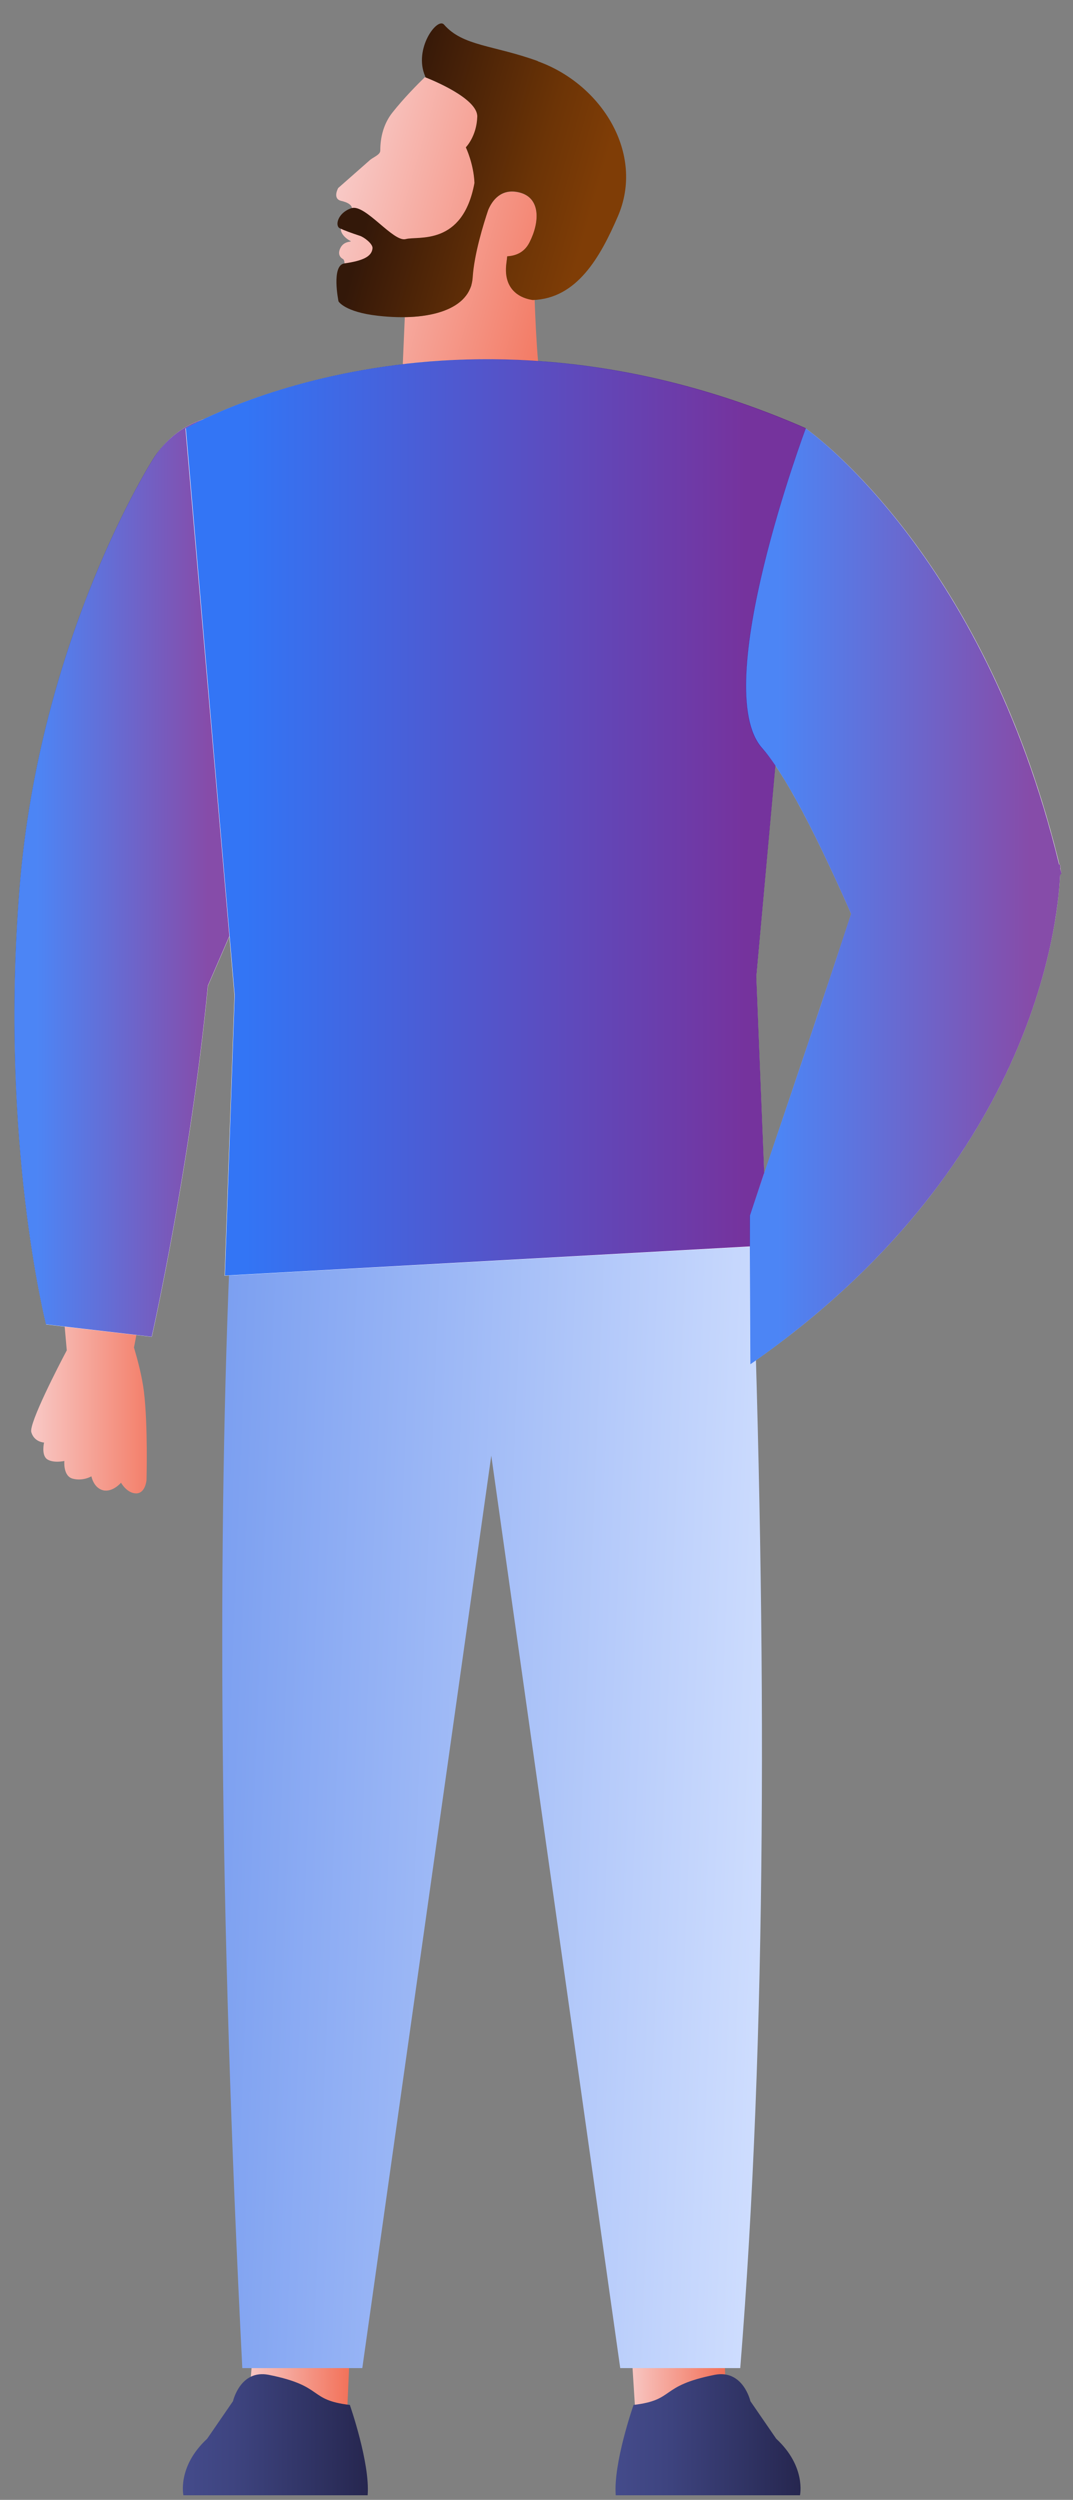 <svg width="61" height="142" viewBox="0 0 61 142" fill="none" xmlns="http://www.w3.org/2000/svg">
<rect x="0" y="0" width="61" height="142" fill="#808080" stroke="none"/>
<path d="M41.122 130.922L41.259 136.277L36.159 137.657L35.709 130.551L41.122 130.922Z" fill="url(#paint0_linear_129_355)"/>
<path d="M14.606 130.922L14.048 137.51L19.735 137.011L20.019 130.551L14.606 130.922Z" fill="url(#paint1_linear_129_355)"/>
<path d="M42.758 70.01L27.939 70.636L13.119 70.01C12.345 87.375 12.453 108.391 13.775 134.516H20.597L27.929 82.686L35.26 134.516H42.083C43.59 115.742 43.6 93.796 42.739 70.01H42.758Z" fill="url(#paint2_linear_129_355)"/>
<path d="M19.892 136.62C19.892 136.62 21.047 139.918 20.9 141.739H10.427C10.427 141.739 10.064 140.114 11.777 138.528L13.246 136.394C13.246 136.394 13.657 134.584 15.272 134.897C18.473 135.533 17.474 136.326 19.902 136.61L19.892 136.62Z" fill="url(#paint3_linear_129_355)"/>
<path d="M36.013 136.62C36.013 136.62 34.858 139.918 35.005 141.739H45.479C45.479 141.739 45.841 140.114 44.128 138.528L42.66 136.394C42.66 136.394 42.249 134.584 40.633 134.897C37.433 135.533 38.431 136.326 36.004 136.61L36.013 136.62Z" fill="url(#paint4_linear_129_355)"/>
<path d="M7.614 76.558C8.212 73.504 9.944 64.302 9.876 61.2C9.797 57.46 9.856 56.53 9.856 56.53C9.856 56.53 5.226 55.835 3.249 56.736C2.72 56.971 2.407 59.8 2.446 61.532L3.797 76.705C3.337 77.566 1.634 80.865 1.78 81.354C1.947 81.922 2.505 81.941 2.505 81.941C2.505 81.941 2.338 82.656 2.681 82.891C3.033 83.126 3.66 82.989 3.66 82.989C3.66 82.989 3.572 83.86 4.149 83.997C4.727 84.144 5.197 83.86 5.197 83.86C5.197 83.86 5.314 84.516 5.862 84.653C6.41 84.78 6.88 84.222 6.88 84.222C6.88 84.222 7.213 84.829 7.742 84.829C8.27 84.829 8.329 84.075 8.329 84.075C8.329 84.075 8.417 80.963 8.182 79.044C8.074 78.183 7.84 77.302 7.624 76.567L7.614 76.558Z" fill="url(#paint5_linear_129_355)"/>
<path d="M30.999 23.018C30.632 22.201 30.468 19.11 30.394 17.021C30.363 17.023 30.338 17.036 30.308 17.038C30.298 17.035 30.279 17.029 30.261 17.024C30.223 17.013 30.173 17.009 30.105 17C30.086 16.994 30.057 16.986 30.039 16.981C29.982 16.965 29.916 16.946 29.841 16.924C29.803 16.914 29.775 16.906 29.74 16.886C29.674 16.867 29.604 16.826 29.535 16.786C29.5 16.766 29.458 16.733 29.423 16.713C29.362 16.676 29.298 16.616 29.243 16.56C29.204 16.518 29.162 16.486 29.133 16.447C29.08 16.381 29.04 16.308 29 16.236C28.963 16.185 28.936 16.136 28.905 16.066C28.868 15.984 28.848 15.877 28.825 15.778C28.813 15.714 28.791 15.647 28.782 15.573C28.765 15.384 28.765 15.171 28.792 14.934C28.811 14.797 28.824 14.679 28.835 14.57C29.268 14.551 29.784 14.383 30.099 13.781C30.699 12.609 30.739 11.225 29.509 10.934C27.947 10.559 27.592 12.402 27.592 12.402C27.592 12.402 26.188 13.466 26.814 11.67C27.346 10.132 26.492 8.381 26.492 8.381C26.492 8.381 27.098 7.76 27.143 6.643C27.178 5.523 24.155 4.383 24.155 4.383C23.759 4.768 22.96 5.568 22.305 6.399C21.826 7.005 21.617 7.77 21.62 8.544C21.625 8.811 21.184 8.929 20.982 9.136L19.227 10.68C19.227 10.68 18.878 11.293 19.404 11.413C20.121 11.577 20.001 11.889 20.001 11.889C20.001 11.889 19.924 12.478 19.613 12.674C19.05 13.042 19.648 13.549 19.889 13.669C20.12 13.786 19.589 13.614 19.352 14.086C19.115 14.558 19.516 14.723 19.516 14.723C19.907 15.242 18.456 16.222 19.747 17.08C20.644 17.683 24.654 18.362 26.116 17.06L26.812 16.16C26.812 16.16 26.8 16.238 26.782 16.263C26.766 16.32 26.734 16.361 26.708 16.415C26.66 16.513 26.621 16.614 26.554 16.707C26.519 16.758 26.477 16.797 26.442 16.848C26.377 16.931 26.303 17.012 26.22 17.09C26.178 17.129 26.13 17.155 26.088 17.195C25.398 17.72 24.313 17.99 23.013 18.015L22.891 20.861L20.818 22.304C20.818 22.304 23.659 29.206 27.706 28.867C31.756 28.519 31.474 24.061 31.015 23.033L30.999 23.018Z" fill="url(#paint6_linear_129_355)"/>
<path d="M30.582 3.473C28.036 2.551 26.314 2.628 25.241 1.395C24.857 0.959 23.501 2.78 24.168 4.325C24.172 4.347 24.186 4.371 24.19 4.393C24.555 4.538 27.166 5.59 27.133 6.63C27.098 7.75 26.483 8.368 26.483 8.368C26.483 8.368 26.929 9.3 26.973 10.392C26.305 14.008 23.753 13.39 23.067 13.581C22.36 13.775 20.769 11.579 19.986 11.823C19.201 12.077 19.028 12.822 19.313 12.965C19.573 13.09 19.988 13.239 20.444 13.39C20.689 13.46 21.198 13.85 21.178 14.099C21.14 14.587 20.595 14.818 19.576 14.964C18.822 15.074 19.244 17.119 19.244 17.119C19.244 17.119 19.59 17.727 21.504 17.939C24.425 18.266 26.759 17.58 26.873 15.759C26.958 14.43 27.486 12.727 27.758 11.919C27.977 11.402 28.479 10.68 29.509 10.924C30.739 11.215 30.699 12.598 30.099 13.771C29.794 14.376 29.271 14.531 28.835 14.559C28.824 14.668 28.811 14.787 28.792 14.924C28.538 16.735 29.978 17.004 30.293 17.043C32.811 16.96 34.131 14.588 35.123 12.296C36.671 8.738 34.217 4.788 30.57 3.48L30.582 3.473Z" fill="url(#paint7_linear_129_355)"/>
<path opacity="0.85" d="M23.032 20.684L27.829 45.616L33.927 20.88C29.875 20.283 26.194 20.312 23.023 20.675L23.032 20.684Z" fill="url(#paint8_linear_129_355)"/>
<path d="M2.621 75.235L8.631 75.939C8.631 75.939 10.833 66.2 11.822 56L20.103 36.942C20.103 36.942 21.268 27.819 16.256 24.726C11.244 21.632 8.729 26.047 8.729 26.047C8.729 26.047 2.258 36.1 1.113 50.479C-0.032 64.859 2.621 75.235 2.621 75.235Z" fill="white"/>
<path d="M10.549 24.336C10.549 24.336 25.633 15.517 45.797 24.336L42.988 55.503L43.605 70.763L12.771 72.466L13.329 56.531L10.549 24.336Z" fill="white"/>
<path d="M45.799 24.334C45.799 24.334 56.087 31.402 60.344 49.599L52.122 61.051C52.122 61.051 46.415 45.899 43.332 42.522C40.249 39.145 45.799 24.334 45.799 24.334Z" fill="white"/>
<path d="M42.621 69.059C42.621 69.059 49.003 50.383 49.884 47.152C50.765 43.922 60.28 49.139 60.28 49.139C60.28 49.139 60.642 65.007 42.651 77.497L42.611 69.059H42.621Z" fill="white"/>
<path opacity="0.7" d="M60.344 49.599C60.325 49.511 60.296 49.432 60.276 49.354C60.276 49.217 60.276 49.139 60.276 49.139L60.208 49.099C55.881 31.284 45.799 24.334 45.799 24.334C45.799 24.334 40.249 39.145 43.332 42.522C44.732 44.058 46.68 48.033 48.383 51.909C46.22 58.526 42.617 69.058 42.617 69.058L42.657 77.496C58.632 66.396 60.129 52.653 60.266 49.716L60.344 49.608V49.599Z" fill="url(#paint9_linear_129_355)"/>
<path opacity="0.7" d="M10.552 24.335C10.552 24.335 10.895 24.14 11.541 23.826C9.671 24.404 8.722 26.039 8.722 26.039C8.722 26.039 2.252 36.091 1.106 50.471C-0.039 64.85 2.614 75.226 2.614 75.226L8.624 75.931C8.624 75.931 10.826 66.191 11.815 55.992L13.039 53.172L10.543 24.335H10.552Z" fill="url(#paint10_linear_129_355)"/>
<path opacity="0.8" d="M42.632 70.811V69.049C42.632 69.049 42.945 68.109 43.444 66.631L42.994 55.492L44.081 43.481C43.826 43.109 43.572 42.767 43.346 42.512C40.263 39.135 45.813 24.325 45.813 24.325C25.649 15.506 10.565 24.325 10.565 24.325L13.344 56.52L12.787 72.455L42.632 70.801V70.811Z" fill="url(#paint11_linear_129_355)"/>
<defs>
<linearGradient id="paint0_linear_129_355" x1="35.709" y1="134.104" x2="41.259" y2="134.104" gradientUnits="userSpaceOnUse">
<stop stop-color="#F8C9C6"/>
<stop offset="1" stop-color="#F26F56"/>
</linearGradient>
<linearGradient id="paint1_linear_129_355" x1="14.048" y1="134.035" x2="20.019" y2="134.035" gradientUnits="userSpaceOnUse">
<stop stop-color="#F8C9C6"/>
<stop offset="1" stop-color="#F26F56"/>
</linearGradient>
<linearGradient id="paint2_linear_129_355" x1="43.803" y1="100.117" x2="8.62" y2="98.686" gradientUnits="userSpaceOnUse">
<stop stop-color="#CEDDFE"/>
<stop offset="1" stop-color="#7399EF"/>
</linearGradient>
<linearGradient id="paint3_linear_129_355" x1="10.387" y1="138.303" x2="20.91" y2="138.303" gradientUnits="userSpaceOnUse">
<stop stop-color="#444B8B"/>
<stop offset="0.27" stop-color="#3E4480"/>
<stop offset="0.73" stop-color="#2F3262"/>
<stop offset="1" stop-color="#26264F"/>
</linearGradient>
<linearGradient id="paint4_linear_129_355" x1="34.995" y1="138.303" x2="45.518" y2="138.303" gradientUnits="userSpaceOnUse">
<stop stop-color="#444B8B"/>
<stop offset="0.27" stop-color="#3E4480"/>
<stop offset="0.73" stop-color="#2F3262"/>
<stop offset="1" stop-color="#26264F"/>
</linearGradient>
<linearGradient id="paint5_linear_129_355" x1="1.771" y1="70.548" x2="9.876" y2="70.548" gradientUnits="userSpaceOnUse">
<stop stop-color="#F8C9C6"/>
<stop offset="1" stop-color="#F26F56"/>
</linearGradient>
<linearGradient id="paint6_linear_129_355" x1="18.096" y1="14.49" x2="33.144" y2="18.796" gradientUnits="userSpaceOnUse">
<stop stop-color="#F8C9C6"/>
<stop offset="1" stop-color="#F26F56"/>
</linearGradient>
<linearGradient id="paint7_linear_129_355" x1="20.266" y1="8.818" x2="34.958" y2="13.023" gradientUnits="userSpaceOnUse">
<stop stop-color="#331809"/>
<stop offset="0.1" stop-color="#331809"/>
<stop offset="0.19" stop-color="#3D1C08"/>
<stop offset="0.66" stop-color="#6C3406"/>
<stop offset="0.9" stop-color="#7F3D06"/>
<stop offset="1" stop-color="#7F3D06"/>
</linearGradient>
<linearGradient id="paint8_linear_129_355" x1="23.032" y1="33.018" x2="33.927" y2="33.018" gradientUnits="userSpaceOnUse">
<stop stop-color="#05C8FF"/>
<stop offset="0.84" stop-color="#18D4A7"/>
</linearGradient>
<linearGradient id="paint9_linear_129_355" x1="60.348" y1="50.924" x2="42.401" y2="50.924" gradientUnits="userSpaceOnUse">
<stop stop-color="#530085"/>
<stop offset="0.1" stop-color="#530085"/>
<stop offset="0.9" stop-color="#0052F2"/>
<stop offset="1" stop-color="#0052F2"/>
</linearGradient>
<linearGradient id="paint10_linear_129_355" x1="13.041" y1="49.887" x2="0.821" y2="49.887" gradientUnits="userSpaceOnUse">
<stop stop-color="#530085"/>
<stop offset="0.1" stop-color="#530085"/>
<stop offset="0.9" stop-color="#0052F2"/>
<stop offset="1" stop-color="#0052F2"/>
</linearGradient>
<linearGradient id="paint11_linear_129_355" x1="45.82" y1="46.439" x2="10.568" y2="46.439" gradientUnits="userSpaceOnUse">
<stop stop-color="#530085"/>
<stop offset="0.1" stop-color="#530085"/>
<stop offset="0.9" stop-color="#0052F2"/>
<stop offset="1" stop-color="#0052F2"/>
</linearGradient>
</defs>
</svg>
